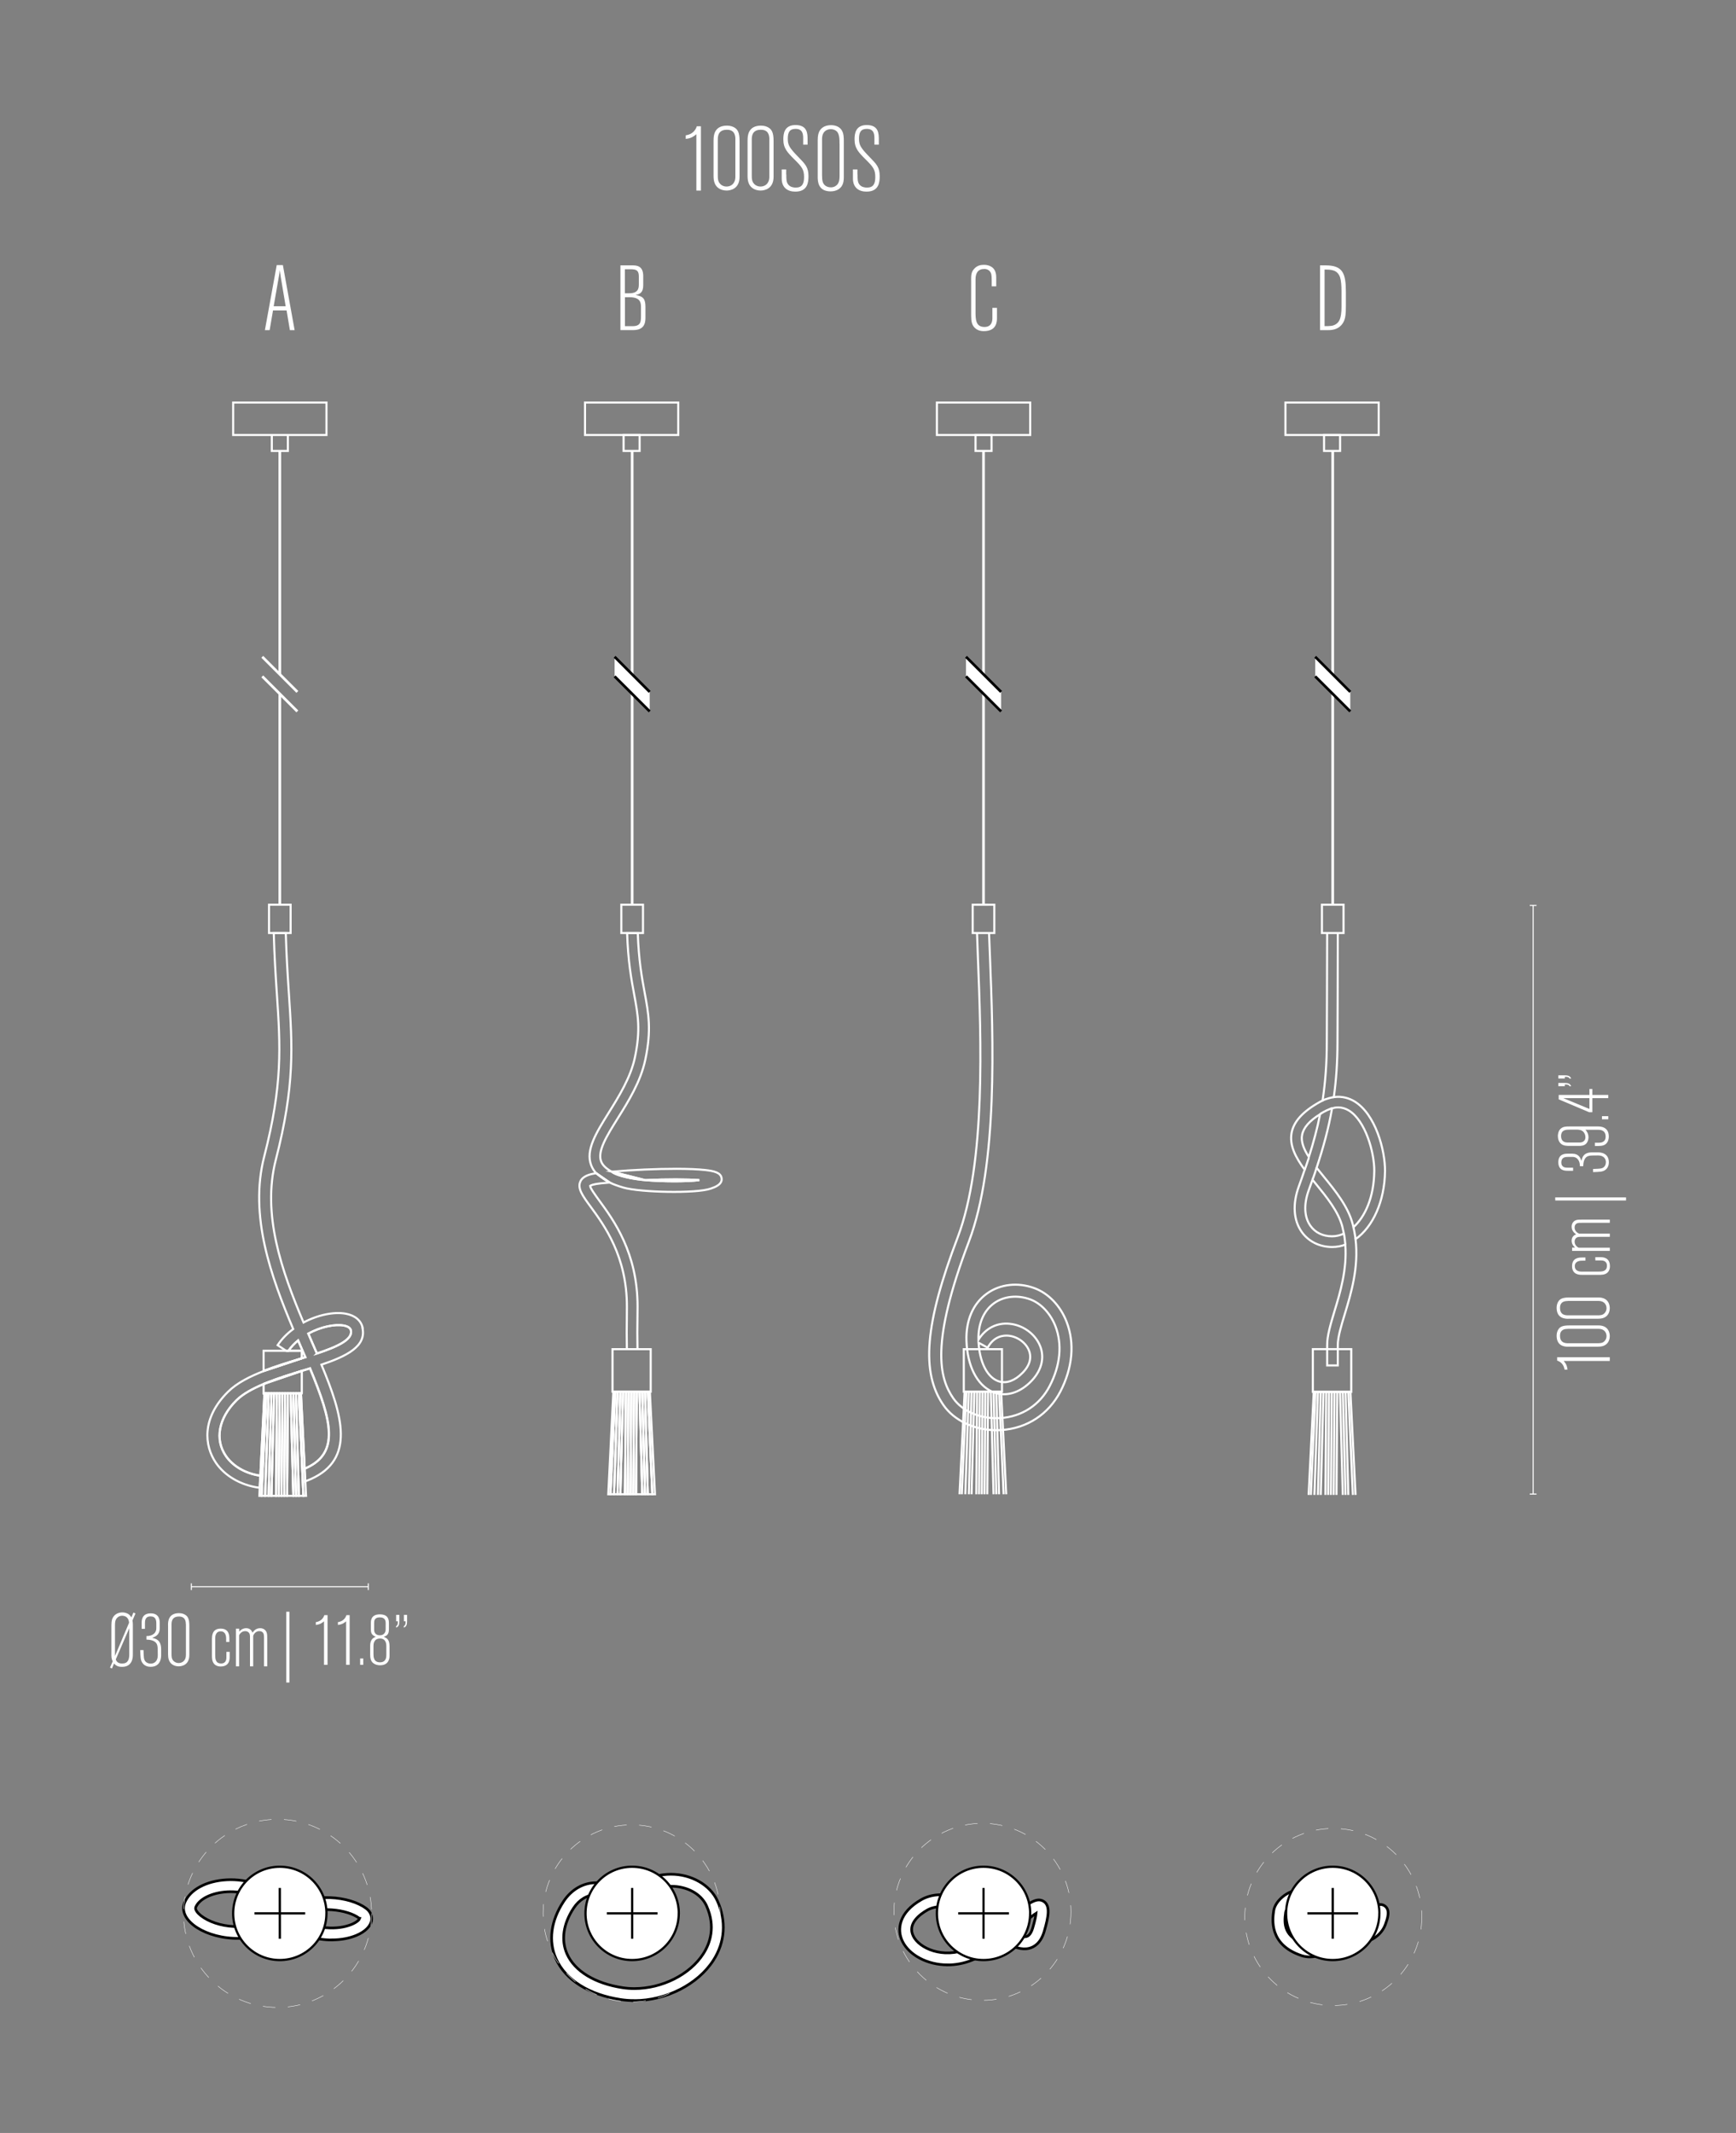 <svg xmlns="http://www.w3.org/2000/svg" viewBox="0 0 417 512.23"><rect x="0" y="0" width="417" height="512.23" fill="#808080" stroke="none"/><defs><style>      .cls-1, .cls-2, .cls-3, .cls-4, .cls-5, .cls-6, .cls-7 {        fill: none;      }      .cls-1, .cls-2, .cls-4, .cls-6, .cls-7 {        stroke: #fff;      }      .cls-1, .cls-2, .cls-5, .cls-8, .cls-6, .cls-7, .cls-9 {        stroke-miterlimit: 10;      }      .cls-1, .cls-5, .cls-8 {        stroke-width: .64px;      }      .cls-10, .cls-8, .cls-9 {        fill: #fff;      }      .cls-2, .cls-4 {        stroke-width: .5px;      }      .cls-4 {        stroke-linecap: round;        stroke-linejoin: round;      }      .cls-5, .cls-8, .cls-9 {        stroke: #000;      }      .cls-6 {        stroke-dasharray: 3;        stroke-width: .1px;      }      .cls-7 {        stroke-width: .25px;      }      .cls-9 {        stroke-width: .54px;      }    </style></defs><g id="Drawings"><line class="cls-1" x1="320.13" y1="217.43" x2="320.13" y2="108.29"></line><line class="cls-1" x1="67.21" y1="161.93" x2="67.21" y2="108.29"></line><line class="cls-1" x1="67.21" y1="217.27" x2="67.21" y2="166.63"></line><line class="cls-1" x1="151.85" y1="217.27" x2="151.85" y2="108.29"></line><line class="cls-1" x1="236.25" y1="217.23" x2="236.25" y2="108.29"></line><g><rect class="cls-2" x="231.51" y="324.01" width="9.17" height="10.21"></rect><polyline class="cls-2" points="230.49 358.85 231.71 334.22 240.48 334.22 241.7 358.85"></polyline><line class="cls-2" x1="232.14" y1="334.22" x2="231.03" y2="358.85"></line><line class="cls-2" x1="232.72" y1="334.22" x2="231.87" y2="358.85"></line><line class="cls-2" x1="233.38" y1="334.22" x2="232.72" y2="358.85"></line><line class="cls-2" x1="234.04" y1="334.22" x2="233.38" y2="358.85"></line><line class="cls-2" x1="234.7" y1="334.22" x2="234.51" y2="358.85"></line><line class="cls-2" x1="235.36" y1="334.22" x2="235.17" y2="358.85"></line><line class="cls-2" x1="236.02" y1="334.22" x2="235.83" y2="358.85"></line><line class="cls-2" x1="236.68" y1="334.22" x2="236.49" y2="358.85"></line><line class="cls-2" x1="237.34" y1="334.22" x2="237.15" y2="358.85"></line><line class="cls-2" x1="238" y1="334.22" x2="238.66" y2="358.85"></line><line class="cls-2" x1="238.66" y1="334.22" x2="239.32" y2="358.85"></line><line class="cls-2" x1="239.32" y1="334.22" x2="239.98" y2="358.85"></line><line class="cls-2" x1="239.98" y1="334.22" x2="241.07" y2="358.85"></line></g><g><path class="cls-2" d="M167.98,283.41c-2.96-.21-7.64-.24-13.01,0,4.17.35,9.77.4,13.01,0Z"></path><path class="cls-2" d="M173.31,282.83c-.27-1.21-1.7-1.6-3.92-1.85-1.68-.18-4.06-.29-6.89-.29-4.75,0-10.39.24-15.56.69l8.03,2.03c5.37-.24,10.05-.21,13.01,0-3.24.4-8.84.35-13.01,0-2.39-.2-6.67-.92-8.03-2.03-1.35-.73-2.2-1.55-2.55-2.48-.93-2.44,1.36-6.11,4.01-10.35,2.57-4.11,5.48-8.78,6.6-14.03,1.53-7.15.79-11.12-.15-16.14-.65-3.52-1.44-7.79-1.65-14.31h-2.56c.21,6.76,1.02,11.16,1.7,14.78.91,4.93,1.58,8.49.16,15.14-1.03,4.81-3.82,9.28-6.27,13.21-3.01,4.83-5.62,8.99-4.23,12.62.27.7.67,1.35,1.21,1.94l3.23,2.23c.96.45,2.07.85,3.34,1.22,3.95,1.14,17.34,1.48,20.94.24.95-.33,2.94-1.01,2.59-2.61Z"></path><path class="cls-2" d="M139.4,283.75c-.74,1.66.55,3.43,2.51,6.1,3.25,4.44,8.68,11.87,8.68,23.9,0,1.16-.01,2.17-.02,3.17-.03,1.92-.05,3.92.01,7.09h2.55c-.06-3.17-.04-5.15-.01-7.06.01-1.02.03-2.03.03-3.21,0-12.86-5.75-20.71-9.18-25.4-.97-1.33-2.18-2.98-2.22-3.55.14-.1.67-.41,2.58-.61.71-.07,1.41-.14,2.12-.2-.71-.38-1.87-1.12-3.23-2.23-1.71.24-3.24.72-3.82,2Z"></path><path class="cls-2" d="M146.45,283.98l-3.23-2.23c1.36,1.12,2.52,1.85,3.23,2.23Z"></path><path class="cls-2" d="M146.94,281.38c1.36,1.11,5.63,1.84,8.03,2.03l-8.03-2.03Z"></path><polygon class="cls-2" points="147.13 324.01 147.13 334.22 147.33 334.22 147.76 334.22 148.34 334.22 149.01 334.22 149.66 334.22 150.32 334.22 150.98 334.22 151.64 334.22 152.3 334.22 152.96 334.22 153.62 334.22 154.28 334.22 154.94 334.22 155.6 334.22 156.1 334.22 156.3 334.22 156.3 324.01 153.14 324.01 150.59 324.01 147.13 324.01"></polygon><polygon class="cls-2" points="150.32 334.22 150.13 358.85 150.79 358.85 150.98 334.22 150.32 334.22"></polygon><polygon class="cls-2" points="156.7 358.85 157.33 358.85 156.1 334.22 155.6 334.22 156.7 358.85"></polygon><polygon class="cls-2" points="149.66 334.22 149.01 358.85 150.13 358.85 150.32 334.22 149.66 334.22"></polygon><polygon class="cls-2" points="149.01 334.22 148.34 358.85 149.01 358.85 149.66 334.22 149.01 334.22"></polygon><polygon class="cls-2" points="148.34 334.22 147.49 358.85 148.34 358.85 149.01 334.22 148.34 334.22"></polygon><polygon class="cls-2" points="147.33 334.22 146.11 358.85 146.65 358.85 147.76 334.22 147.33 334.22"></polygon><polygon class="cls-2" points="147.76 334.22 146.65 358.85 147.49 358.85 148.34 334.22 147.76 334.22"></polygon><polygon class="cls-2" points="154.28 334.22 154.94 358.85 155.6 358.85 154.94 334.22 154.28 334.22"></polygon><polygon class="cls-2" points="152.96 334.22 152.77 358.85 154.28 358.85 153.62 334.22 152.96 334.22"></polygon><polygon class="cls-2" points="153.62 334.22 154.28 358.85 154.94 358.85 154.28 334.22 153.62 334.22"></polygon><polygon class="cls-2" points="154.94 334.22 155.6 358.85 156.7 358.85 155.6 334.22 154.94 334.22"></polygon><polygon class="cls-2" points="152.3 334.22 152.11 358.85 152.77 358.85 152.96 334.22 152.3 334.22"></polygon><polygon class="cls-2" points="151.64 334.22 151.45 358.85 152.11 358.85 152.3 334.22 151.64 334.22"></polygon><polygon class="cls-2" points="150.98 334.22 150.79 358.85 151.45 358.85 151.64 334.22 150.98 334.22"></polygon><line class="cls-4" x1="147.76" y1="334.22" x2="146.65" y2="358.85"></line><line class="cls-4" x1="148.34" y1="334.22" x2="147.49" y2="358.85"></line><line class="cls-4" x1="149.01" y1="334.22" x2="148.34" y2="358.85"></line><line class="cls-4" x1="149.66" y1="334.22" x2="149.01" y2="358.85"></line><line class="cls-4" x1="150.32" y1="334.22" x2="150.13" y2="358.85"></line><line class="cls-4" x1="150.98" y1="334.22" x2="150.79" y2="358.85"></line><line class="cls-4" x1="151.45" y1="358.85" x2="151.64" y2="334.22"></line><line class="cls-4" x1="152.3" y1="334.22" x2="152.11" y2="358.85"></line><line class="cls-4" x1="152.96" y1="334.22" x2="152.77" y2="358.85"></line><line class="cls-4" x1="153.62" y1="334.22" x2="154.28" y2="358.85"></line><line class="cls-4" x1="154.28" y1="334.22" x2="154.94" y2="358.85"></line><line class="cls-4" x1="154.94" y1="334.22" x2="155.6" y2="358.85"></line><line class="cls-4" x1="156.7" y1="358.85" x2="155.6" y2="334.22"></line><polygon class="cls-2" points="154.45 224.06 154.45 217.27 149.25 217.27 149.25 224.06 150.65 224.06 153.21 224.06 154.45 224.06"></polygon></g><g><path class="cls-2" d="M322.46,294.65c-.95-3.7-3.75-7.12-6.45-10.43-.25-.3-.49-.61-.74-.91-.29.81-.58,1.64-.89,2.48-1.24,3.41-1.11,6.45.37,8.56,1.15,1.65,3.01,2.55,5.22,2.55.95,0,1.91-.22,2.84-.65-.1-.53-.22-1.07-.35-1.6ZM319.97,266.17c-.84,4.82-2.09,9.38-3.71,14.27.56.71,1.15,1.43,1.74,2.16,2.74,3.36,5.85,7.17,6.94,11.42.06.23.12.47.17.7,2.81-2.55,4.94-7.22,5-13.52.04-4.43-2.13-12.15-6.16-14.54-.8-.47-1.63-.71-2.51-.71-.48,0-.97.07-1.48.21ZM312.77,272.53c-.31,1.65.41,3.44,1.63,5.33,1.11-3.49,2.01-6.84,2.7-10.29-2.58,1.62-4,3.25-4.32,4.96ZM318.79,224.05c0,5.46-.02,11.8-.04,15.6-.02,3.86-.04,7.36-.04,10.52,0,5.24-.36,9.82-1.02,14.14-.26.1-.5.24-.76.38-3.98,2.24-6.16,4.64-6.68,7.36-.56,3.02.98,5.92,3.14,8.86-.44,1.3-.9,2.64-1.4,4-1.54,4.22-1.3,8.1.68,10.92,1.62,2.3,4.28,3.64,7.32,3.64,1.1,0,2.16-.2,3.16-.56.44,5.9-1.2,11.4-2.6,15.98-.94,3.14-1.76,5.84-1.76,8.12v4.9h2.56v-4.9c0-1.9.76-4.44,1.66-7.38,1.54-5.1,3.4-11.24,2.6-18.04,4.16-2.94,7-9.1,7.08-16.36.04-4.98-2.28-13.74-7.42-16.78-1.18-.68-2.82-1.26-4.88-.98.58-4.08.88-8.4.88-13.3,0-3.16.02-6.64.04-10.52.02-3.8.04-10.14.04-15.6"></path><path class="cls-2" d="M325.61,297.6c-.09-.93-.35-2.15-.49-2.88"></path><path class="cls-2" d="M323.16,298.9c-.09-.93-.19-1.91-.34-2.65"></path><path class="cls-2" d="M313.4,280.93c.41-1.13.69-1.98.99-2.88"></path><path class="cls-2" d="M317.68,264.3c.91-.47,2.32-.77,2.72-.83"></path><path class="cls-2" d="M317.1,267.57c.93-.7,2.48-1.34,2.88-1.4"></path><path class="cls-2" d="M315.29,283.3c.41-1.13.69-1.98.98-2.88"></path><g><rect class="cls-2" x="315.36" y="324" width="9.22" height="10.26"></rect><polyline class="cls-2" points="314.34 359.01 315.57 334.26 324.38 334.26 325.61 359.01"></polyline><line class="cls-2" x1="316" y1="334.26" x2="314.88" y2="359.01"></line><line class="cls-2" x1="316.58" y1="334.26" x2="315.73" y2="359.01"></line><line class="cls-2" x1="317.25" y1="334.26" x2="316.58" y2="359.01"></line><line class="cls-2" x1="317.91" y1="334.26" x2="317.25" y2="359.01"></line><line class="cls-2" x1="318.57" y1="334.26" x2="318.38" y2="359.01"></line><line class="cls-2" x1="319.23" y1="334.26" x2="319.04" y2="359.01"></line><line class="cls-2" x1="319.9" y1="334.26" x2="319.7" y2="359.01"></line><line class="cls-2" x1="320.56" y1="334.26" x2="320.36" y2="359.01"></line><line class="cls-2" x1="321.22" y1="334.26" x2="321.03" y2="359.01"></line><line class="cls-2" x1="321.88" y1="334.26" x2="322.55" y2="359.01"></line><line class="cls-2" x1="322.55" y1="334.26" x2="323.21" y2="359.01"></line><line class="cls-2" x1="323.21" y1="334.26" x2="323.87" y2="359.01"></line><line class="cls-2" x1="323.87" y1="334.26" x2="324.97" y2="359.01"></line></g><rect class="cls-2" x="317.54" y="217.27" width="5.19" height="6.79"></rect></g><polygon class="cls-3" points="71.43 166.16 63 157.73 63 162.43 71.43 170.85 71.43 166.16"></polygon><line class="cls-1" x1="71.43" y1="170.85" x2="63" y2="162.43"></line><line class="cls-1" x1="71.43" y1="166.16" x2="63" y2="157.73"></line><polygon class="cls-10" points="156.06 166.16 147.63 157.73 147.63 162.43 156.06 170.85 156.06 166.16"></polygon><line class="cls-5" x1="156.06" y1="170.85" x2="147.63" y2="162.43"></line><line class="cls-5" x1="156.06" y1="166.16" x2="147.63" y2="157.73"></line><polygon class="cls-10" points="240.47 166.16 232.04 157.73 232.04 162.43 240.47 170.85 240.47 166.16"></polygon><line class="cls-5" x1="240.47" y1="170.85" x2="232.04" y2="162.43"></line><line class="cls-5" x1="240.47" y1="166.16" x2="232.04" y2="157.73"></line><polygon class="cls-10" points="324.35 166.16 315.92 157.73 315.92 162.43 324.35 170.85 324.35 166.16"></polygon><line class="cls-5" x1="324.35" y1="170.85" x2="315.92" y2="162.43"></line><line class="cls-5" x1="324.35" y1="166.16" x2="315.92" y2="157.73"></line><path class="cls-8" d="M79.73,465.89c-3.56,0-7.78-1.03-12.01-3.82-7.2,5.39-16.95,3.62-21.22.26-2.12-1.67-2.9-3.66-2.12-5.47,1.31-3.07,5.16-5.15,10.05-5.42,4.82-.27,11.05,1.32,14.05,6.59l-2.51,1.43c-2.35-4.13-7.58-5.35-11.38-5.14-3.67.21-6.71,1.68-7.56,3.68-.26.6.48,1.46,1.25,2.06,3.56,2.79,11.69,4.23,17.74-.32.57-.42,1.14-.81,1.73-1.16l.02-.03s0,0,0,0c7.4-4.39,16.39-3.09,20.19-.25.97.73,1.43,1.72,1.3,2.78-.18,1.47-1.53,2.83-3.69,3.72-1.56.65-3.57,1.07-5.84,1.07ZM70.47,460.38c5.51,3.17,10.78,3.06,13.9,1.81,1.5-.6,1.96-1.26,2.02-1.43-.02,0-.06-.06-.16-.13-2.6-1.94-9.54-3.28-15.76-.25Z"></path><path class="cls-8" d="M71.63,459.48c0,2.49-2.02,4.51-4.51,4.51s-4.51-2.02-4.51-4.51,2.02-4.51,4.51-4.51,4.51,2.02,4.51,4.51Z"></path><path class="cls-8" d="M152.36,480.44h0c-1.1,0-2.19-.08-3.25-.24-7.62-1.15-13.29-4.72-15.55-9.8-1.89-4.24-1.24-9.12,1.81-13.76,1.88-2.86,4.73-4.5,7.79-4.5,2.91,0,5.49,1.45,7.11,3.83,2.12-3.65,6.11-5.87,10.92-5.87s9.37,2.51,11.13,6.4c2.19,4.84,1.84,9.91-.98,14.29-3.73,5.78-11.36,9.66-18.99,9.66ZM143.17,455.03c-2.08,0-4.04,1.17-5.38,3.2-2.5,3.79-3.06,7.7-1.59,11,1.85,4.16,6.72,7.11,13.35,8.12.91.14,1.86.21,2.82.21,6.69,0,13.34-3.35,16.56-8.34,1.61-2.49,3.04-6.51.78-11.53-1.29-2.86-4.63-4.7-8.5-4.7-3.62,0-8.27,1.84-9.44,7.03l-1.37,6.08-1.44-6.06c-.72-3.04-2.99-5.01-5.79-5.01Z"></path><path class="cls-8" d="M227.62,471.87c-4.97,0-9.28-2.43-10.85-5.67-1.37-2.82-.89-6.93,4.58-10.02,2.42-1.37,5.73-1.54,8.65-.44,2.22.83,4.1,2.31,5.49,4.3l1.38-1.34c1.51,1.55,2.8,2.73,3.91,3.64.58-.49,1.15-.98,1.7-1.44,4.12-3.52,6.39-5.47,8.24-4.27,1.57,1.02,1.2,3.52.1,7.23-.83,2.8-2.42,3.74-3.61,4.03-1.75.43-3.83-.17-6.34-1.87-2.36,1.89-4.88,3.69-7.27,4.67-2.01.83-4.05,1.19-5.98,1.19ZM226.03,457.9c-1.19,0-2.33.27-3.26.79-1.89,1.07-4.84,3.3-3.4,6.25,1.43,2.95,7.12,5.54,13.13,3.06,1.89-.78,3.98-2.22,6-3.81-.49-.41-.99-.86-1.51-1.34.07.17.13.34.19.51l-2.72.96c-1.3-3.66-3.69-5.22-5.48-5.89-.97-.36-1.98-.54-2.96-.54ZM243.21,464.06c1.85,1.11,2.86,1.12,3.32,1.01.66-.16,1.17-.85,1.53-2.05.54-1.82.75-2.9.81-3.53-1.12.7-3.03,2.32-4.51,3.59-.37.32-.76.65-1.15.98Z"></path><path class="cls-8" d="M155.11,459.48c0,2.49-2.02,4.51-4.51,4.51s-4.51-2.02-4.51-4.51,2.02-4.51,4.51-4.51,4.51,2.02,4.51,4.51Z"></path><path class="cls-8" d="M240.33,462.07c0,2.49-2.02,4.51-4.51,4.51s-4.51-2.02-4.51-4.51,2.02-4.51,4.51-4.51,4.51,2.02,4.51,4.51Z"></path><path class="cls-8" d="M314.67,469.96c-.67,0-1.33-.1-1.97-.3-7.96-2.61-7.04-8.8-6.74-10.83.33-2.22,3.17-4.87,6.48-5.09,1.55-.09,5.23.3,7.21,5.87l.72-.26c.59,1.66,1.56,2.92,2.77,3.66,1.11-.81,2.16-1.65,3.1-2.39,3.32-2.62,4.98-3.93,6.42-2.89,1.37.99.6,3.11.14,4.38-.99,2.72-3.78,4.54-6.95,4.54h-.04c-.81,0-1.59-.12-2.32-.34-2.88,1.99-5.99,3.64-8.81,3.64ZM312.86,456.61c-.08,0-.16,0-.23,0-2,.13-3.69,1.81-3.81,2.63-.41,2.81-.42,5.96,4.79,7.66,1.85.61,4.43-.53,7-2.16-1.07-.9-1.97-2.11-2.61-3.56l-.8.23c-.63-2.22-1.9-4.81-4.33-4.81ZM329.98,461.37c-.63.47-1.32,1.02-1.95,1.51-.3.24-.61.48-.92.72,1.3-.32,2.37-1.14,2.87-2.24Z"></path><path class="cls-8" d="M324.7,462.07c0,2.49-2.02,4.51-4.51,4.51s-4.51-2.02-4.51-4.51,2.02-4.51,4.51-4.51,4.51,2.02,4.51,4.51Z"></path><g><path class="cls-2" d="M63.32,334.61v-2.24c-2.63,1.1-4.95,2.36-6.5,3.89-4.31,4.27-5.28,9.4-2.54,13.39,1.6,2.32,4.49,4.17,8.26,4.73l.98-19.77h-.2Z"></path><path class="cls-2" d="M63.55,332.27c.42-.18.86-.34,1.3-.51-.44.17-.88.33-1.3.51Z"></path><polygon class="cls-2" points="63.43 332.33 63.43 332.33 64.17 332.07 63.43 332.33"></polygon><path class="cls-2" d="M72.49,326.2h0c.29-.09.58-.18.87-.27-.32-.76-.66-1.53-1-2.32-.25-.57-.49-1.14-.74-1.72-.89.72-1.67,1.57-2.33,2.5h3.2v1.8Z"></path><path class="cls-2" d="M65.76,331.42c.46-.17.93-.33,1.4-.49-.47.16-.94.32-1.4.49Z"></path><path class="cls-2" d="M72.49,334.61h-.2l.9,18.08c.12-.05.24-.1.37-.15,8.04-3.63,6.22-11.23.93-23.94-.6.19-1.22.38-1.83.56l-.17.06v5.39Z"></path><path class="cls-2" d="M82.54,318.32c-2.05-.38-5.44.28-8.48,1.94.32.74.64,1.47.95,2.2.38.87.75,1.73,1.12,2.58,4.78-1.59,8.67-3.32,8.17-5.55-.13-.59-.72-.99-1.75-1.18Z"></path><path class="cls-2" d="M72.47,329.23c-.69.21-1.39.43-2.09.65.7-.22,1.4-.44,2.09-.65h0Z"></path><path class="cls-2" d="M72.66,329.17c-.06.02-.11.03-.17.05h0c.06-.02.11-.03.17-.05Z"></path><path class="cls-2" d="M68.06,330.62c.52-.17,1.05-.34,1.58-.51-.53.17-1.05.33-1.58.51Z"></path><path class="cls-2" d="M87.11,318.87c-.4-1.77-1.84-2.97-4.05-3.38-2.8-.52-6.68.26-10.15,2.11-5.23-12.37-10.04-25.94-6.66-39.07,4.61-17.9,3.99-27.16,3.14-39.97-.28-4.27-.59-8.96-.74-14.5h-2.89c.15,5.63.46,10.37.75,14.69.84,12.54,1.44,21.61-3.06,39.06-3.64,14.13,1.69,28.87,6.98,41.36-1.46,1.08-2.75,2.38-3.74,3.87l2.06,1.37h.52c.66-.94,1.44-1.78,2.33-2.5.25.58.5,1.15.74,1.72.34.79.67,1.56,1,2.32-.29.09-.58.18-.87.27h0s-8.94,2.97-8.94,2.97c-3.48,1.34-6.61,2.92-8.76,5.05-6.42,6.36-5.7,12.99-2.89,17.08,2.04,2.97,5.74,5.35,10.49,5.98l.14-2.89c-3.76-.55-6.66-2.41-8.26-4.73-2.74-3.99-1.77-9.12,2.54-13.39,1.55-1.53,3.87-2.79,6.5-3.89h0s.11-.05.11-.05c0,0,0,0,0,0l-.11.04c.08-.03.16-.06.23-.09.42-.18.86-.34,1.3-.51.31-.12.6-.24.91-.35.46-.17.93-.33,1.4-.49.3-.1.59-.21.89-.31.52-.17,1.05-.34,1.58-.51.25-.08.5-.16.74-.24.7-.22,1.4-.44,2.09-.65h.01s0,0,0,0c.06-.02.11-.03.17-.05.61-.19,1.23-.38,1.83-.56,5.29,12.71,7.1,20.31-.93,23.94-.12.06-.24.1-.37.15l.15,3.03c.47-.18.93-.34,1.41-.56,10.6-4.79,7.67-15.11,2.51-27.46,6.1-2.05,10.85-4.43,9.85-8.85ZM76.12,325.05c-.37-.85-.74-1.71-1.12-2.58-.31-.73-.63-1.46-.95-2.2,3.04-1.66,6.44-2.32,8.48-1.94,1.03.19,1.62.59,1.75,1.18.5,2.23-3.39,3.96-8.17,5.55Z"></path><path class="cls-2" d="M72.49,329.22h0s-.01,0-.01,0h0s.01,0,.02,0Z"></path><polygon class="cls-2" points="63.52 334.61 63.95 334.61 64.53 334.61 65.19 334.61 65.85 334.61 66.51 334.61 67.17 334.61 67.83 334.61 68.49 334.61 69.14 334.61 69.81 334.61 70.47 334.61 71.12 334.61 71.78 334.61 72.29 334.61 72.49 334.61 72.49 329.23 64.17 332.07 63.43 332.33 63.32 332.36 63.32 332.37 63.32 334.61 63.52 334.61"></polygon><polygon class="cls-2" points="72.49 326.2 72.49 326.2 63.32 329.24 63.32 329.24 63.55 329.17 72.49 326.2 72.49 326.2"></polygon><path class="cls-2" d="M71.81,326.41c.23-.07.45-.14.68-.21v-1.8h-9.17v4.84c2.69-1.05,5.61-1.95,8.49-2.83Z"></path><polygon class="cls-2" points="72.29 334.61 71.78 334.61 72.88 359.24 73.51 359.24 73.34 355.73 73.19 352.69 72.29 334.61"></polygon><polygon class="cls-2" points="65.85 334.61 65.19 334.61 64.53 359.24 65.19 359.24 65.85 334.61"></polygon><polygon class="cls-2" points="66.51 334.61 65.85 334.61 65.19 359.24 66.32 359.24 66.51 334.61"></polygon><polygon class="cls-2" points="67.17 334.61 66.51 334.61 66.32 359.24 66.97 359.24 67.17 334.61"></polygon><polygon class="cls-2" points="65.19 334.61 64.53 334.61 63.68 359.24 64.53 359.24 65.19 334.61"></polygon><polygon class="cls-2" points="63.95 334.61 63.52 334.61 62.54 354.38 62.39 357.27 62.3 359.24 62.84 359.24 63.95 334.61"></polygon><polygon class="cls-2" points="64.53 334.61 63.95 334.61 62.84 359.24 63.68 359.24 64.53 334.61"></polygon><polygon class="cls-2" points="69.81 334.61 69.14 334.61 68.95 359.24 70.47 359.24 69.81 334.61"></polygon><polygon class="cls-2" points="70.47 334.61 69.81 334.61 70.47 359.24 71.12 359.24 70.47 334.61"></polygon><polygon class="cls-2" points="71.12 334.61 70.47 334.61 71.12 359.24 71.78 359.24 71.12 334.61"></polygon><polygon class="cls-2" points="69.14 334.61 68.49 334.61 68.29 359.24 68.95 359.24 69.14 334.61"></polygon><polygon class="cls-2" points="67.83 334.61 67.17 334.61 66.97 359.24 67.63 359.24 67.83 334.61"></polygon><polygon class="cls-2" points="71.78 334.61 71.12 334.61 71.78 359.24 72.88 359.24 71.78 334.61"></polygon><polygon class="cls-2" points="68.49 334.61 67.83 334.61 67.63 359.24 68.29 359.24 68.49 334.61"></polygon><line class="cls-4" x1="63.95" y1="334.61" x2="62.84" y2="359.24"></line><line class="cls-4" x1="63.68" y1="359.24" x2="64.53" y2="334.61"></line><line class="cls-4" x1="64.53" y1="359.24" x2="65.19" y2="334.61"></line><line class="cls-4" x1="65.85" y1="334.61" x2="65.19" y2="359.24"></line><line class="cls-4" x1="66.51" y1="334.61" x2="66.32" y2="359.24"></line><line class="cls-4" x1="67.17" y1="334.61" x2="66.97" y2="359.24"></line><line class="cls-4" x1="67.83" y1="334.61" x2="67.63" y2="359.24"></line><line class="cls-4" x1="68.49" y1="334.61" x2="68.29" y2="359.24"></line><line class="cls-4" x1="69.14" y1="334.61" x2="68.95" y2="359.24"></line><line class="cls-4" x1="69.81" y1="334.61" x2="70.47" y2="359.24"></line><line class="cls-4" x1="70.47" y1="334.61" x2="71.12" y2="359.24"></line><line class="cls-4" x1="71.78" y1="359.24" x2="71.12" y2="334.61"></line><line class="cls-4" x1="72.88" y1="359.24" x2="71.78" y2="334.61"></line><polygon class="cls-2" points="69.81 224.06 69.81 217.27 68.56 217.27 65.67 217.27 64.62 217.27 64.62 224.06 65.76 224.06 68.65 224.06 69.81 224.06"></polygon><path class="cls-2" d="M72.49,326.2c-.23.07-.45.14-.68.21-2.88.88-5.8,1.78-8.49,2.83,0,0,0,0,0,0h0s9.17-3.04,9.17-3.04Z"></path><path class="cls-2" d="M72.49,329.23l.17-.06c-.06.02-.11.03-.17.05h-.02c-.69.22-1.39.43-2.09.65-.25.08-.5.16-.74.24-.53.17-1.05.33-1.58.51-.3.1-.6.21-.89.31-.47.16-.94.32-1.4.49-.31.11-.61.23-.91.35-.44.17-.88.33-1.3.51-.08.03-.16.06-.23.09l.11-.04.73-.25,8.32-2.85Z"></path></g><path class="cls-2" d="M235.06,322.46c.27,4.55,1.95,8.02,4.46,9.12,1.67.74,3.59.31,5.4-1.24,2.14-1.82,2.95-3.79,2.35-5.72-.62-2-2.73-3.62-5.01-3.85-1.22-.12-3.5.09-5.02,2.88l-2.18-1.2ZM237.41,217.27h-2.88M234.69,224.05c.06,1.74.12,3.64.2,5.64.78,19.72,1.96,49.52-4.84,67.44-7.9,20.78-8.88,32.46-3.42,40.32,2.58,3.72,7.5,6.02,12.74,6.02.38,0,.76-.02,1.14-.04,6.18-.4,11.36-3.78,14.2-9.26,2.94-5.68,3.48-11.62,1.5-16.72-1.5-3.88-4.34-6.84-7.74-8.1-3.98-1.46-8.24-.98-11.4,1.3-3.34,2.4-5.08,6.44-4.92,11.34.2,6.04,2.52,10.6,6.2,12.24,2.7,1.2,5.78.58,8.44-1.68,3-2.54,4.18-5.74,3.24-8.78-.98-3.1-4.04-5.52-7.48-5.86-3.1-.32-5.8,1.08-7.52,3.82-.08-3.84,1.24-6.94,3.72-8.74,2.38-1.72,5.64-2.06,8.72-.94,2.6.96,4.86,3.38,6.06,6.46,1.66,4.3,1.18,9.4-1.38,14.32-2.36,4.58-6.68,7.38-11.82,7.72-4.66.3-9.12-1.56-11.34-4.74-3.36-4.86-5.56-13.12,3.74-37.64,7.02-18.5,5.84-48.64,5.06-68.6-.08-1.96-.16-3.8-.22-5.52"></path><rect class="cls-2" x="233.65" y="217.27" width="5.19" height="6.79"></rect><g><polyline class="cls-2" points="69.15 104.45 69.15 108.29 65.29 108.29 65.29 104.45"></polyline><rect class="cls-2" x="56.01" y="96.67" width="22.41" height="7.79"></rect></g><g><rect class="cls-2" x="149.79" y="104.46" width="3.85" height="3.83"></rect><polygon class="cls-2" points="162.92 96.67 140.52 96.67 140.52 104.46 149.79 104.46 153.64 104.46 162.92 104.46 162.92 96.67"></polygon></g><g><rect class="cls-2" x="234.33" y="104.46" width="3.85" height="3.83"></rect><polygon class="cls-2" points="247.46 96.67 225.05 96.67 225.05 104.46 234.33 104.46 238.18 104.46 247.46 104.46 247.46 96.67"></polygon></g><g><rect class="cls-2" x="318.05" y="104.46" width="3.85" height="3.83"></rect><polygon class="cls-2" points="331.17 96.67 308.77 96.67 308.77 104.46 318.05 104.46 321.9 104.46 331.17 104.46 331.17 96.67"></polygon></g><g><path class="cls-9" d="M78.42,459.5c0-6.19-5.02-11.2-11.21-11.2-6.19,0-11.2,5.02-11.2,11.21,0,6.19,5.02,11.2,11.2,11.2,6.19,0,11.2-5.02,11.2-11.2Z"></path><g><line class="cls-9" x1="67.22" y1="465.59" x2="67.21" y2="453.4"></line><line class="cls-9" x1="61.12" y1="459.5" x2="73.31" y2="459.5"></line></g></g><g><path class="cls-9" d="M163.05,459.5c0-6.19-5.02-11.2-11.21-11.2-6.19,0-11.2,5.02-11.2,11.21,0,6.19,5.02,11.2,11.2,11.2,6.19,0,11.2-5.02,11.2-11.2Z"></path><g><line class="cls-9" x1="151.85" y1="465.59" x2="151.85" y2="453.4"></line><line class="cls-9" x1="145.76" y1="459.5" x2="157.94" y2="459.5"></line></g></g><g><path class="cls-9" d="M247.46,459.5c0-6.19-5.02-11.2-11.21-11.2-6.19,0-11.2,5.02-11.2,11.21,0,6.19,5.02,11.2,11.2,11.2,6.19,0,11.2-5.02,11.2-11.2Z"></path><g><line class="cls-9" x1="236.25" y1="465.59" x2="236.25" y2="453.4"></line><line class="cls-9" x1="230.16" y1="459.5" x2="242.35" y2="459.5"></line></g></g><g><path class="cls-9" d="M331.34,459.5c0-6.19-5.02-11.2-11.21-11.2-6.19,0-11.2,5.02-11.2,11.21,0,6.19,5.02,11.2,11.2,11.2,6.19,0,11.2-5.02,11.2-11.2Z"></path><g><line class="cls-9" x1="320.13" y1="465.59" x2="320.13" y2="453.4"></line><line class="cls-9" x1="314.04" y1="459.5" x2="326.23" y2="459.5"></line></g></g></g><g id="Contour"><circle class="cls-6" cx="151.72" cy="459.5" r="21.26"></circle><circle class="cls-6" cx="235.99" cy="459.13" r="21.26"></circle><circle class="cls-6" cx="320.27" cy="460.36" r="21.26"></circle><circle class="cls-6" cx="66.67" cy="459.5" r="22.59"></circle></g><g id="Dimensions"><g><line class="cls-7" x1="88.48" y1="381.06" x2="45.96" y2="381.06"></line><rect class="cls-10" x="88.35" y="380.24" width=".25" height="1.62"></rect><rect class="cls-10" x="45.83" y="380.24" width=".25" height="1.62"></rect></g><g><path class="cls-10" d="M26.76,391.11c0-1.39,0-1.98.34-2.63.54-.99,1.57-1.26,2.29-1.26.29,0,.59.04.88.14.83.27,1.1.76,1.28,1.06l.5-1.17.49.23-.72,1.69c.05.31.09.49.09.92v7.29c0,.52,0,2.92-2.61,2.92-1.19,0-1.6-.49-1.91-.81l-.5,1.21c-.13-.07-.34-.16-.47-.22l.65-1.51c-.14-.31-.31-.65-.31-1.46v-6.41ZM31.01,389.71c-.05-.38-.11-.77-.4-1.13-.36-.45-.92-.56-1.28-.56-.5,0-.97.22-1.26.58-.45.52-.45,1.24-.45,1.78v7.31l3.38-7.98ZM31.05,391.02l-3.24,7.49c.09.27.34.99,1.53.99,1.39,0,1.71-.95,1.71-2.25v-6.23Z"></path><path class="cls-10" d="M34.03,389.81c0-.65,0-2.36,2.18-2.36s2.16,1.85,2.16,2.34v1.22c0,1.66-1.1,2.05-1.82,2.32.88.2,2.16.49,2.16,2.75v1.35c0,.52,0,2.86-2.56,2.86-.56,0-1.48-.18-2-1.03-.4-.63-.41-1.28-.47-2.99h.79c.05,1.69.07,2.2.41,2.66.25.34.7.59,1.33.59.83,0,1.69-.54,1.69-2,0-1.3,0-2-.14-2.45-.36-1.19-1.8-1.28-2.59-1.33v-.83c1.53,0,2.38-.79,2.38-1.85v-1.06c0-.81-.07-1.82-1.4-1.82s-1.33,1.13-1.33,1.64v1.35h-.79v-1.39Z"></path><path class="cls-10" d="M40.36,390.23c0-.67,0-2.83,2.65-2.83.68,0,1.22.2,1.62.49.47.36.85.86.85,2.54v7.02c0,2.43-1.84,2.72-2.56,2.72-.58,0-1.17-.16-1.6-.49-.77-.58-.95-1.46-.95-2.38v-7.08ZM44.65,390.1c0-1.71-.99-1.89-1.67-1.89-1.78,0-1.78,1.39-1.78,2.02v6.9c0,.63,0,1.28.5,1.76.38.38.85.49,1.21.49.88,0,1.75-.58,1.75-1.91v-7.36Z"></path><path class="cls-10" d="M50.93,393.4c0-.45,0-2.29,2.07-2.29s2.09,1.73,2.09,2.43v.79h-.76c0-1.03,0-1.26-.11-1.62-.16-.56-.56-.94-1.19-.94-1.33,0-1.33,1.35-1.33,1.67v3.89c0,.95,0,2.16,1.42,2.16,1.26,0,1.26-1.15,1.26-1.48v-1.31h.79v1.17c0,.61,0,2.34-2.2,2.34-1.1,0-1.57-.65-1.64-.76-.4-.56-.42-1.3-.42-1.89v-4.18Z"></path><path class="cls-10" d="M57.44,391.87c.18-.22.74-.86,1.69-.86,1.04,0,1.37.72,1.53,1.08.25-.36.76-1.08,1.84-1.08.7,0,1.4.38,1.6,1.21.09.34.09.72.09,1.55v6.41h-.77v-6.48c0-.72,0-.97-.07-1.24-.16-.61-.72-.74-1.04-.74-1.15,0-1.49,1.12-1.49,1.13v7.33h-.77v-7.15c0-.18-.02-.52-.16-.79-.18-.31-.56-.52-.99-.52-1.01,0-1.46.94-1.46.99v7.47h-.77v-9.06h.79v.76Z"></path></g><g><path class="cls-10" d="M69.52,404.06h-.75v-17h.75v17Z"></path><path class="cls-10" d="M75.85,389.56c1.17-.17,1.8-.88,2.06-1.68h.77v11.93h-.85v-10.45c-.82.7-1.33.78-1.97.87v-.66Z"></path><path class="cls-10" d="M81.16,389.56c1.17-.17,1.8-.88,2.06-1.68h.77v11.93h-.85v-10.45c-.82.7-1.33.78-1.97.87v-.66Z"></path><path class="cls-10" d="M87.26,398.28v1.53h-.75v-1.53h.75Z"></path><path class="cls-10" d="M89.09,389.7c0-.43,0-2.01,2.14-2.01s2.19,1.39,2.19,2.21v1.39c0,1.29-.56,1.55-1.24,1.8.92.34,1.39.8,1.39,2.35v2.19c0,.36,0,2.29-2.29,2.29-.65,0-1.27-.2-1.7-.58-.59-.54-.66-1.29-.66-2.06v-2.06c0-1.6.82-1.92,1.33-2.14-.93-.42-1.16-.85-1.16-1.73v-1.67ZM92.8,395.33c0-.36,0-1.84-1.51-1.84s-1.58,1.36-1.58,1.77v1.89c0,.66,0,2.06,1.56,2.06s1.53-1.41,1.53-1.79v-2.09ZM92.65,390.02c0-.65,0-1.61-1.45-1.61-1.33,0-1.33.97-1.33,1.34v1.61c0,1.36,1.19,1.36,1.36,1.36.25,0,1.41-.03,1.41-1.51v-1.19Z"></path><path class="cls-10" d="M95.17,387.81h.76v1.55c0,1.07-.32,1.31-.78,1.53v-.37c.34-.22.42-.41.42-1.16h-.41v-1.55ZM97.02,387.81h.76v1.55c0,1.07-.32,1.31-.78,1.53v-.37c.34-.22.43-.41.43-1.16h-.41v-1.55Z"></path></g><g><line class="cls-7" x1="368.27" y1="358.8" x2="368.27" y2="217.44"></line><rect class="cls-10" x="367.46" y="358.68" width="1.62" height=".25"></rect><rect class="cls-10" x="367.46" y="217.31" width="1.62" height=".25"></rect></g><g><path class="cls-10" d="M375.82,328.93c-.18-1.24-.94-1.91-1.78-2.18v-.81h12.64v.9h-11.07c.74.86.83,1.4.92,2.09h-.7Z"></path><path class="cls-10" d="M376.74,323.42c-.67,0-2.83,0-2.83-2.65,0-.68.2-1.22.49-1.62.36-.47.86-.85,2.54-.85h7.02c2.43,0,2.72,1.84,2.72,2.56,0,.58-.16,1.17-.49,1.6-.58.77-1.46.95-2.38.95h-7.08ZM376.62,319.13c-1.71,0-1.89.99-1.89,1.67,0,1.78,1.39,1.78,2.02,1.78h6.9c.63,0,1.28,0,1.76-.5.38-.38.49-.85.49-1.21,0-.88-.58-1.75-1.91-1.75h-7.36Z"></path><path class="cls-10" d="M376.74,316.71c-.67,0-2.83,0-2.83-2.65,0-.68.2-1.22.49-1.62.36-.47.86-.85,2.54-.85h7.02c2.43,0,2.72,1.84,2.72,2.56,0,.58-.16,1.17-.49,1.6-.58.77-1.46.95-2.38.95h-7.08ZM376.62,312.43c-1.71,0-1.89.99-1.89,1.67,0,1.78,1.39,1.78,2.02,1.78h6.9c.63,0,1.28,0,1.76-.5.38-.38.49-.85.49-1.21,0-.88-.58-1.75-1.91-1.75h-7.36Z"></path><path class="cls-10" d="M379.91,306.15c-.45,0-2.29,0-2.29-2.07s1.73-2.09,2.43-2.09h.79v.76c-1.03,0-1.26,0-1.62.11-.56.16-.94.56-.94,1.19,0,1.33,1.35,1.33,1.67,1.33h3.89c.95,0,2.16,0,2.16-1.42,0-1.26-1.15-1.26-1.48-1.26h-1.31v-.79h1.17c.61,0,2.34,0,2.34,2.2,0,1.1-.65,1.57-.76,1.64-.56.4-1.3.41-1.89.41h-4.18Z"></path><path class="cls-10" d="M378.38,299.64c-.22-.18-.86-.74-.86-1.69,0-1.04.72-1.37,1.08-1.53-.36-.25-1.08-.76-1.08-1.84,0-.7.38-1.4,1.21-1.6.34-.09.72-.09,1.55-.09h6.41v.77h-6.48c-.72,0-.97,0-1.24.07-.61.16-.74.72-.74,1.04,0,1.15,1.12,1.49,1.13,1.49h7.33v.77h-7.15c-.18,0-.52.02-.79.16-.31.18-.52.56-.52.99,0,1.01.94,1.46.99,1.46h7.47v.77h-9.06v-.79h.76Z"></path></g><g><path class="cls-10" d="M390.58,287.55v.75h-17v-.75h17Z"></path><path class="cls-10" d="M376.55,281.16c-.61,0-2.23,0-2.23-2.06s1.75-2.04,2.21-2.04h1.16c1.56,0,1.94,1.04,2.19,1.72.19-.83.46-2.04,2.6-2.04h1.28c.49,0,2.7,0,2.7,2.41,0,.53-.17,1.39-.97,1.89-.59.37-1.21.39-2.82.44v-.75c1.6-.05,2.07-.07,2.52-.39.32-.24.56-.66.56-1.26,0-.78-.51-1.6-1.89-1.6-1.22,0-1.89,0-2.31.14-1.12.34-1.21,1.7-1.26,2.45h-.78c0-1.44-.75-2.24-1.75-2.24h-1c-.76,0-1.72.07-1.72,1.33s1.07,1.26,1.55,1.26h1.28v.75h-1.31Z"></path><path class="cls-10" d="M377.15,275.19c-.77,0-1.53,0-2.12-.46-.58-.44-.82-1.21-.82-1.9,0-.37.08-1.19.63-1.73.6-.58,1.39-.58,2.19-.58h6.8c.49,0,2.62,0,2.62,2.41,0,.82-.31,1.62-.99,1.99-.54.29-1,.29-2.36.29v-.78h.92c.37,0,1.67,0,1.67-1.46,0-1.58-1.26-1.65-1.79-1.65h-3.06c.46.48.73,1.12.73,1.78s-.24,1.21-.54,1.53c-.54.56-1.34.56-1.77.56h-2.11ZM377,271.29c-.83,0-2.02.03-2.02,1.56,0,.58.22,1.53,1.55,1.53h2.91c.9,0,1.39-.54,1.39-1.26,0-.25-.05-.76-.39-1.19-.48-.61-1.17-.65-1.84-.65h-1.6Z"></path><path class="cls-10" d="M384.8,268.05h1.53v.75h-1.53v-.75Z"></path><path class="cls-10" d="M374.41,264v-1.05h7.38v-1.43h.71v1.43h3.82v.77h-3.82v3.38h-.78l-7.31-3.09ZM375.52,263.72l6.27,2.6v-2.6h-6.27Z"></path><path class="cls-10" d="M374.33,259v-.76h1.55c1.07,0,1.31.32,1.53.78h-.37c-.22-.34-.41-.42-1.16-.42v.41h-1.55ZM374.33,260.85v-.77h1.55c1.07,0,1.31.32,1.53.78h-.37c-.22-.34-.41-.42-1.16-.42v.41h-1.55Z"></path></g></g><g id="Names"><g><path class="cls-10" d="M164.72,32.5c1.52-.22,2.33-1.14,2.66-2.18h.99v15.45h-1.1v-13.53c-1.06.9-1.72,1.01-2.55,1.12v-.86Z"></path><path class="cls-10" d="M171.41,33.62c0-.81,0-3.45,3.23-3.45.84,0,1.5.24,1.98.59.57.44,1.03,1.06,1.03,3.1v8.58c0,2.97-2.24,3.32-3.12,3.32-.7,0-1.43-.2-1.96-.59-.95-.7-1.17-1.78-1.17-2.9v-8.65ZM176.65,33.47c0-2.09-1.21-2.31-2.05-2.31-2.18,0-2.18,1.69-2.18,2.46v8.43c0,.77,0,1.56.62,2.16.46.46,1.03.59,1.47.59,1.08,0,2.13-.7,2.13-2.33v-9Z"></path><path class="cls-10" d="M179.58,33.62c0-.81,0-3.45,3.23-3.45.84,0,1.5.24,1.98.59.57.44,1.03,1.06,1.03,3.1v8.58c0,2.97-2.24,3.32-3.12,3.32-.7,0-1.43-.2-1.96-.59-.95-.7-1.17-1.78-1.17-2.9v-8.65ZM184.81,33.47c0-2.09-1.21-2.31-2.05-2.31-2.18,0-2.18,1.69-2.18,2.46v8.43c0,.77,0,1.56.62,2.16.46.46,1.03.59,1.47.59,1.08,0,2.13-.7,2.13-2.33v-9Z"></path><path class="cls-10" d="M188.88,41.92c0,1.17,0,1.8.46,2.4.51.64,1.34.73,1.8.73,1.54,0,2-.92,2-2.53,0-1.76-.48-2.42-2.27-4.18-1.74-1.74-2.71-2.71-2.71-4.88,0-1.3.2-3.43,2.93-3.43,2.9,0,2.9,2.11,2.9,3.59v1.12h-1.06v-1.39c0-.95,0-2.4-1.83-2.4-1.41,0-1.87.81-1.87,2.33s.31,2.16,2.64,4.53c1.61,1.65,2.33,2.4,2.33,4.51,0,1.47-.2,3.7-3.17,3.7-1.8,0-3.26-.92-3.26-3.15v-2.18h1.08v1.23Z"></path><path class="cls-10" d="M196.42,33.69c0-1.21.2-1.91.55-2.42.59-.86,1.58-1.21,2.66-1.21.99,0,1.96.33,2.51,1.14.55.81.55,1.87.55,2.82v8.56c0,.64-.07,1.47-.51,2.13-.37.57-1.21,1.25-2.66,1.25-3.1,0-3.1-2.55-3.1-3.52v-8.76ZM201.66,34.61c0-1.19-.02-2.4-.64-3.04-.35-.35-.9-.55-1.45-.55-.59,0-1.12.2-1.47.55-.64.62-.64,1.58-.64,1.89v8.56c0,1.47.18,2.11.84,2.6.35.24.79.37,1.28.37.4,0,.75-.09,1.03-.26.95-.53,1.06-1.52,1.06-2.55v-7.57Z"></path><path class="cls-10" d="M205.99,41.92c0,1.17,0,1.8.46,2.4.51.64,1.34.73,1.8.73,1.54,0,2-.92,2-2.53,0-1.76-.48-2.42-2.27-4.18-1.74-1.74-2.71-2.71-2.71-4.88,0-1.3.2-3.43,2.93-3.43,2.9,0,2.9,2.11,2.9,3.59v1.12h-1.06v-1.39c0-.95,0-2.4-1.83-2.4-1.41,0-1.87.81-1.87,2.33s.31,2.16,2.64,4.53c1.61,1.65,2.33,2.4,2.33,4.51,0,1.47-.2,3.7-3.17,3.7-1.8,0-3.26-.92-3.26-3.15v-2.18h1.08v1.23Z"></path></g><path class="cls-10" d="M67.95,63.66l2.82,15.62h-1.14l-.79-4.73h-3.26l-.81,4.73h-1.14l2.84-15.62h1.5ZM67.42,66.35c-.04-.22-.13-.9-.22-1.47-.02.22-.04.42-.07.64-.04.22-.07.46-.11.7l-1.28,7.33h2.88l-1.21-7.2Z"></path><path class="cls-10" d="M149.04,63.73h2.79c.97,0,2.68,0,2.68,2.55v2.22c0,1.85-.88,2.13-1.85,2.35,1.94.29,2.38,1.03,2.38,2.88v2.64c0,1.41-.44,2.9-2.93,2.9h-3.08v-15.56ZM150.1,64.67v5.76h1.06c2.22,0,2.29-1.28,2.29-2.18v-1.87c0-1.39-.53-1.72-1.98-1.72h-1.36ZM150.12,71.38v6.95h1.83c1.94,0,2.02-1.06,2.02-2.42v-2.2c0-1.08-.22-2.33-2.73-2.33h-1.12Z"></path><path class="cls-10" d="M233.27,67.34c0-1.19,0-2.07.81-2.86.64-.7,1.45-.88,2.27-.88.62,0,1.23.13,1.74.44.48.29,1.21.9,1.21,2.55v2.18h-1.08c0-2.38,0-2.82-.26-3.32-.29-.57-.88-.86-1.5-.86-1.54,0-2.13.97-2.13,2.53v7.57c0,1.98,0,3.83,2.16,3.83,1.89,0,1.89-1.72,1.89-2.18v-2.4h1.1v2.4c0,.79,0,3.19-3.17,3.19-1.17,0-1.89-.46-2.35-1.01-.46-.57-.68-1.21-.68-2.75v-8.43Z"></path><path class="cls-10" d="M317.09,63.73h1.32c4.16,0,4.88,1.91,4.88,6.38v3.45c0,1.87-.13,2.64-.33,3.21-.35,1.06-1.34,2.51-3.83,2.51h-2.05v-15.56ZM322.24,70.11c0-1.54-.09-2.71-.35-3.52-.64-1.85-2.22-1.85-3.72-1.85v13.58c1.41,0,2.07,0,2.84-.55.59-.44,1.23-1.14,1.23-4.11v-3.54Z"></path></g></svg>